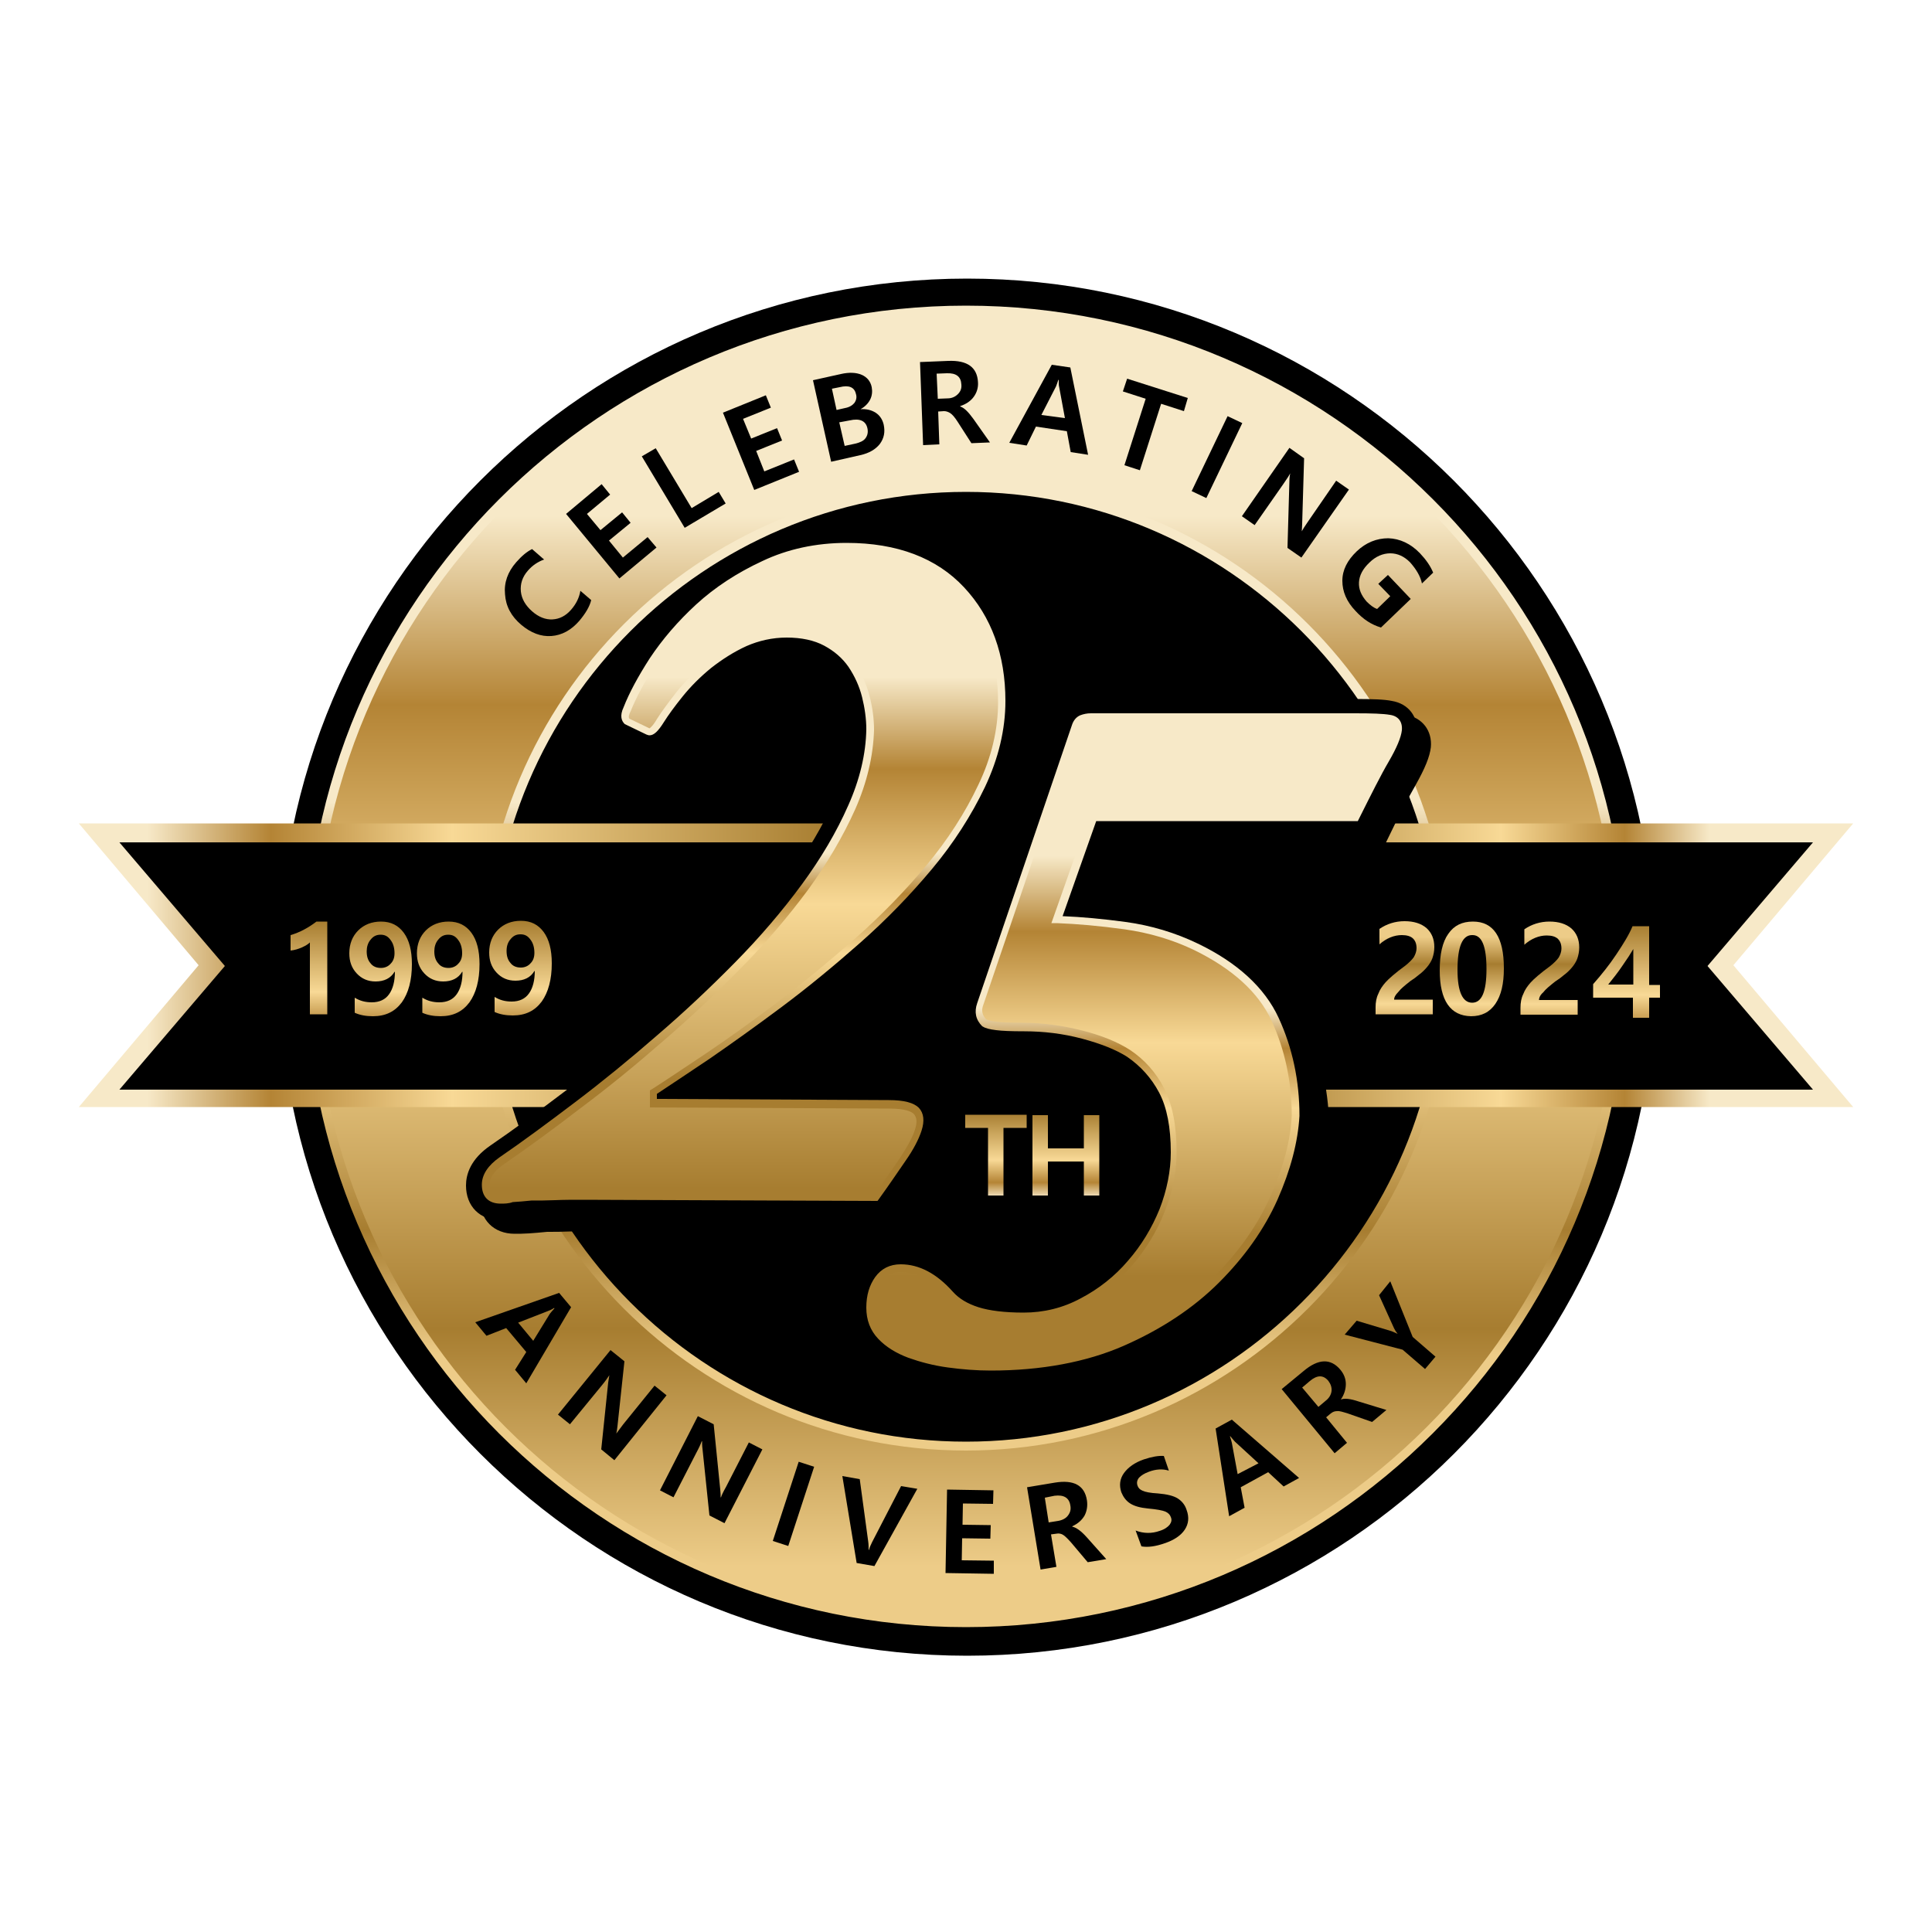 <?xml version="1.0" encoding="UTF-8"?> <svg xmlns="http://www.w3.org/2000/svg" xmlns:xlink="http://www.w3.org/1999/xlink" version="1.1" id="Layer_1" x="0px" y="0px" width="500px" height="500px" viewBox="0 0 500 500" style="enable-background:new 0 0 500 500;" xml:space="preserve"> <style type="text/css"> .st0{display:none;} .st1{fill:url(#SVGID_1_);} .st2{fill:url(#SVGID_00000114060796907907696610000011654320725544009401_);} .st3{fill:url(#SVGID_00000057125447827381982620000001852601458614216887_);} .st4{fill:url(#SVGID_00000071520456699178884130000015301327656792912013_);} .st5{fill:url(#SVGID_00000021811199482581784020000006761466748198825092_);} .st6{fill:url(#SVGID_00000158013908904401649390000012424434910389571235_);} .st7{fill:url(#SVGID_00000071527576336259738200000007490762847352682925_);} .st8{fill:url(#SVGID_00000035530101073945258510000005749024626267787447_);} .st9{fill:url(#SVGID_00000129164785225624471550000017676345614140109244_);} .st10{fill:url(#SVGID_00000130614825249572865950000000847249268450676130_);} .st11{fill:url(#SVGID_00000164509459904830220210000006680509629343111871_);} .st12{fill:url(#SVGID_00000176008139962993350040000014487370814099924117_);} .st13{fill:url(#SVGID_00000153672989644732862590000008786479183366639014_);} .st14{fill:url(#SVGID_00000175282264881923985740000012907357922410805128_);} .st15{fill:url(#SVGID_00000096054378536958501430000015877436824466157722_);} .st16{fill:url(#SVGID_00000173153142354467244330000012614557613903304096_);} .st17{fill:url(#SVGID_00000069392495674512884740000018251464462117466291_);} .st18{fill:url(#SVGID_00000099648083932604387010000015854989540544534206_);} </style> <g> <rect class="st0" width="500" height="500"></rect> <g> <path d="M378.6,250.7c0,71.3-57.8,129.1-129.1,129.1c-71.3,0-129.1-57.8-129.1-129.1c0-71.3,57.8-129.1,129.1-129.1 C320.8,121.6,378.6,179.4,378.6,250.7z"></path> <path d="M250.3,72.1C152,72.1,72.1,152,72.1,250.3c0,98.3,79.9,178.2,178.2,178.2s178.2-79.9,178.2-178.2 C428.4,152,348.5,72.1,250.3,72.1z M250.3,411.6c-89,0-161.4-72.4-161.4-161.4S161.3,88.9,250.3,88.9c89,0,161.4,72.4,161.4,161.4 S339.2,411.6,250.3,411.6z"></path> <linearGradient id="SVGID_1_" gradientUnits="userSpaceOnUse" x1="249.974" y1="405.33" x2="249.974" y2="133.502"> <stop offset="0" style="stop-color:#EDCC88"></stop> <stop offset="0.226" style="stop-color:#A77D30"></stop> <stop offset="0.556" style="stop-color:#F8D996"></stop> <stop offset="0.82" style="stop-color:#B48435"></stop> <stop offset="1" style="stop-color:#F7E9C8"></stop> </linearGradient> <path class="st1" d="M250,419.9c-93.6,0-169.8-76.2-169.8-169.8c0-93.6,76.2-169.8,169.8-169.8c93.6,0,169.8,76.2,169.8,169.8 C419.7,343.8,343.6,419.9,250,419.9z M250,126.1c-68.4,0-124.1,55.7-124.1,124.1c0,68.4,55.7,124.1,124.1,124.1 c68.4,0,124.1-55.7,124.1-124.1C374,181.7,318.4,126.1,250,126.1z"></path> <g> <linearGradient id="SVGID_00000127002549664390868710000017652768796156706966_" gradientUnits="userSpaceOnUse" x1="249.974" y1="350.638" x2="249.974" y2="207.63"> <stop offset="0" style="stop-color:#EDCC88"></stop> <stop offset="0.226" style="stop-color:#A77D30"></stop> <stop offset="0.556" style="stop-color:#F8D996"></stop> <stop offset="0.82" style="stop-color:#B48435"></stop> <stop offset="1" style="stop-color:#F7E9C8"></stop> </linearGradient> <path style="fill:url(#SVGID_00000127002549664390868710000017652768796156706966_);" d="M250,421.1c-94.3,0-171-76.7-171-171 c0-94.3,76.7-171,171-171c94.3,0,171,76.7,171,171C420.9,344.4,344.2,421.1,250,421.1z M250,81.6c-92.9,0-168.6,75.6-168.6,168.6 c0,92.9,75.6,168.6,168.6,168.6s168.6-75.6,168.6-168.6C418.5,157.2,342.9,81.6,250,81.6z M250,375.4 c-69.1,0-125.3-56.2-125.3-125.3c0-69.1,56.2-125.3,125.3-125.3c69.1,0,125.3,56.2,125.3,125.3C375.2,319.2,319,375.4,250,375.4z M250,127.3c-67.7,0-122.9,55.1-122.9,122.9c0,67.7,55.1,122.9,122.9,122.9s122.9-55.1,122.9-122.9 C372.8,182.4,317.7,127.3,250,127.3z"></path> </g> <linearGradient id="SVGID_00000172418755254703432000000005960913549253540766_" gradientUnits="userSpaceOnUse" x1="215.474" y1="249.829" x2="38.16" y2="249.829"> <stop offset="0" style="stop-color:#A77D30"></stop> <stop offset="0.556" style="stop-color:#F8D996"></stop> <stop offset="0.82" style="stop-color:#B48435"></stop> <stop offset="1" style="stop-color:#F7E9C8"></stop> </linearGradient> <path style="fill:url(#SVGID_00000172418755254703432000000005960913549253540766_);" d="M228.8,286.5v-70.3c0-1,0-2.1,0-3.1H20.4 l31,36.7l-31,36.7H228.8z"></path> <linearGradient id="SVGID_00000150792689251284008470000000001579804984615812_" gradientUnits="userSpaceOnUse" x1="320.774" y1="249.829" x2="442.406" y2="249.829"> <stop offset="0" style="stop-color:#A77D30"></stop> <stop offset="0.556" style="stop-color:#F8D996"></stop> <stop offset="0.82" style="stop-color:#B48435"></stop> <stop offset="1" style="stop-color:#F7E9C8"></stop> </linearGradient> <path style="fill:url(#SVGID_00000150792689251284008470000000001579804984615812_);" d="M479.6,213.1H306.4 c0,24.5,0.1,48.9,0.1,73.4h173.1l-31-36.7L479.6,213.1z"></path> <polygon points="469.2,218 409.1,218 262.8,218 258.3,218 91.2,218 30.9,218 58.2,250 30.9,282 91.2,282 258.3,282 262.8,282 409.1,282 469.2,282 441.9,250 "></polygon> <g> <g> <path d="M155.1,313.5c-3,0-5.5,0-7.7,0.1c-2.2,0.1-4.2,0.1-6.1,0.1c-1.9,0.2-3.5,0.3-4.8,0.4c-1.3,0.1-2.4,0.1-3.3,0.1 c-2.6,0-3.9-1.3-3.9-3.9c0-2.3,1.4-4.3,4.2-6.3c6.1-4.2,12.6-8.9,19.7-14.3c7-5.4,14.1-11.1,21.1-17.2c7-6.1,13.8-12.4,20.3-19 c6.5-6.6,12.3-13.3,17.3-20.2c5-6.9,9.1-13.7,12.1-20.6c3-6.9,4.6-13.6,4.8-20.2c0-2.8-0.4-5.6-1.2-8.6c-0.8-3-2-5.6-3.6-8.1 c-1.7-2.4-3.9-4.4-6.6-5.9c-2.8-1.5-6.2-2.2-10.2-2.2c-3.8,0-7.4,0.8-10.8,2.3c-3.4,1.6-6.5,3.5-9.4,5.9 c-2.9,2.3-5.3,4.8-7.4,7.4c-2.1,2.6-3.7,4.9-5,6.8c-1.4,2.3-2.4,3.2-3.1,2.9l-5.5-2.6c-0.7-0.7-0.7-1.7,0-3.1 c1.4-3.6,3.6-7.9,6.8-12.6c3.1-4.8,7.1-9.3,11.9-13.7c4.8-4.3,10.4-8,16.8-11.1c6.4-3,13.5-4.6,21.4-4.6 c12.9,0,22.8,3.7,29.7,11.2c6.9,7.5,10.4,17,10.4,28.7c0,7.3-1.7,14.6-5.2,21.9c-3.5,7.3-8,14.3-13.6,21 c-5.6,6.7-11.7,13-18.5,19c-6.8,6-13.5,11.5-20.2,16.5c-6.7,5-12.9,9.5-18.8,13.4c-5.8,3.9-10.5,7-13.9,9.2v2.9l61,0.3 c3.6,0,6,0.6,7,1.7c1,1.1,1.2,2.8,0.5,4.9c-0.7,2.2-2,4.7-4,7.7c-2,3-4.3,6.3-6.9,9.9L155.1,313.5z"></path> <path d="M133.2,319.3c-5.4,0-9-3.6-9-9c0-2.8,1.1-6.8,6.4-10.4c6-4.1,12.5-8.9,19.5-14.2c6.9-5.3,13.9-11,20.9-17 c6.9-6,13.7-12.3,20-18.7c6.3-6.4,12-13,16.8-19.6c4.8-6.5,8.7-13.1,11.6-19.6c2.7-6.2,4.2-12.3,4.4-18.2c0-2.3-0.3-4.7-1-7.2 c-0.6-2.4-1.6-4.6-2.9-6.5c-1.2-1.7-2.8-3.1-4.8-4.2c-2-1.1-4.6-1.6-7.8-1.6c-3.1,0-5.9,0.6-8.7,1.9c-3,1.4-5.8,3.1-8.3,5.2 c-2.6,2.1-4.8,4.3-6.7,6.7c-2,2.5-3.5,4.6-4.6,6.3c-1,1.7-3.3,5.3-7.1,5.3c-0.9,0-1.7-0.2-2.5-0.6l-6.2-3l-0.6-0.6 c-0.8-0.8-3.4-3.9-1.1-8.8c1.5-4,3.9-8.3,7.2-13.4c3.4-5.1,7.6-10.1,12.7-14.7c5.1-4.7,11.2-8.7,18-11.9c7.1-3.4,15-5,23.5-5 c14.3,0,25.5,4.3,33.4,12.8c7.8,8.4,11.8,19.2,11.8,32.1c0,8-1.9,16.1-5.7,24.1c-3.7,7.7-8.4,15.1-14.2,22 c-5.7,6.9-12.1,13.4-19,19.6c-6.8,6.1-13.7,11.7-20.5,16.8c-6.7,5.1-13.1,9.6-19,13.6c-1.5,1-2.9,2-4.3,2.9l48.5,0.2 c3.3,0,8,0.3,10.8,3.3c1.3,1.4,3.3,4.7,1.6,9.9c-0.9,2.7-2.4,5.6-4.7,9c-2,3-4.3,6.3-7,10l-1.5,2.1l-77.9-0.3 c-3,0-5.4,0-7.5,0.1c-2.2,0.1-4.2,0.1-6.1,0.1c-1.9,0.2-3.4,0.3-4.7,0.4C135.4,319.3,134.2,319.3,133.2,319.3z"></path> <path d="M155.1,313.5c-3,0-5.5,0-7.7,0.1c-2.2,0.1-4.2,0.1-6.1,0.1c-1.9,0.2-3.5,0.3-4.8,0.4c-1.3,0.1-2.4,0.1-3.3,0.1 c-2.6,0-3.9-1.3-3.9-3.9c0-2.3,1.4-4.3,4.2-6.3c6.1-4.2,12.6-8.9,19.7-14.3c7-5.4,14.1-11.1,21.1-17.2c7-6.1,13.8-12.4,20.3-19 c6.5-6.6,12.3-13.3,17.3-20.2c5-6.9,9.1-13.7,12.1-20.6c3-6.9,4.6-13.6,4.8-20.2c0-2.8-0.4-5.6-1.2-8.6c-0.8-3-2-5.6-3.6-8.1 c-1.7-2.4-3.9-4.4-6.6-5.9c-2.8-1.5-6.2-2.2-10.2-2.2c-3.8,0-7.4,0.8-10.8,2.3c-3.4,1.6-6.5,3.5-9.4,5.9 c-2.9,2.3-5.3,4.8-7.4,7.4c-2.1,2.6-3.7,4.9-5,6.8c-1.4,2.3-2.4,3.2-3.1,2.9l-5.5-2.6c-0.7-0.7-0.7-1.7,0-3.1 c1.4-3.6,3.6-7.9,6.8-12.6c3.1-4.8,7.1-9.3,11.9-13.7c4.8-4.3,10.4-8,16.8-11.1c6.4-3,13.5-4.6,21.4-4.6 c12.9,0,22.8,3.7,29.7,11.2c6.9,7.5,10.4,17,10.4,28.7c0,7.3-1.7,14.6-5.2,21.9c-3.5,7.3-8,14.3-13.6,21 c-5.6,6.7-11.7,13-18.5,19c-6.8,6-13.5,11.5-20.2,16.5c-6.7,5-12.9,9.5-18.8,13.4c-5.8,3.9-10.5,7-13.9,9.2v2.9l61,0.3 c3.6,0,6,0.6,7,1.7c1,1.1,1.2,2.8,0.5,4.9c-0.7,2.2-2,4.7-4,7.7c-2,3-4.3,6.3-6.9,9.9L155.1,313.5z"></path> <path d="M129.6,315.8c-5.4,0-9-3.6-9-9c0-2.8,1.1-6.8,6.4-10.4c6-4.1,12.5-8.9,19.5-14.2c6.9-5.3,13.9-11,20.9-17 c6.9-6,13.7-12.3,20-18.7c6.3-6.4,12-13,16.8-19.6c4.8-6.5,8.7-13.1,11.6-19.6c2.7-6.2,4.2-12.3,4.4-18.2c0-2.3-0.3-4.7-1-7.2 c-0.6-2.4-1.6-4.6-2.9-6.5c-1.2-1.7-2.8-3.1-4.8-4.2c-2-1.1-4.6-1.6-7.8-1.6c-3.1,0-5.9,0.6-8.7,1.9c-3,1.4-5.8,3.1-8.3,5.2 c-2.6,2.1-4.8,4.3-6.7,6.7c-2,2.5-3.5,4.6-4.6,6.3c-1,1.7-3.3,5.3-7.1,5.3c-0.9,0-1.7-0.2-2.5-0.6l-6.2-3l-0.6-0.6 c-0.8-0.8-3.4-3.9-1.1-8.8c1.5-4,3.9-8.3,7.2-13.4c3.4-5.1,7.6-10,12.7-14.7c5.1-4.7,11.2-8.7,18-11.9c7.1-3.3,15-5,23.5-5 c14.3,0,25.5,4.3,33.4,12.8c7.8,8.4,11.8,19.2,11.8,32.1c0,8-1.9,16.1-5.7,24.1c-3.7,7.7-8.4,15.1-14.2,22 c-5.7,6.9-12.1,13.4-19,19.6c-6.8,6.1-13.7,11.7-20.5,16.8c-6.7,5.1-13.1,9.6-19,13.6c-1.5,1-2.9,2-4.3,2.9l48.5,0.2 c3.3,0,8,0.3,10.8,3.3c1.3,1.4,3.3,4.7,1.6,9.9c-0.9,2.7-2.4,5.6-4.7,9c-2,3-4.3,6.3-7,10l-1.5,2.1l-77.9-0.3 c-3,0-5.4,0-7.5,0.1c-2.2,0.1-4.2,0.1-6.1,0.1c-1.9,0.2-3.4,0.3-4.7,0.4C131.8,315.7,130.6,315.8,129.6,315.8z"></path> <linearGradient id="SVGID_00000051380265857590577550000014239259448752009882_" gradientUnits="userSpaceOnUse" x1="192.564" y1="307.514" x2="192.564" y2="175.227"> <stop offset="0" style="stop-color:#A77D30"></stop> <stop offset="0.556" style="stop-color:#F8D996"></stop> <stop offset="0.82" style="stop-color:#B48435"></stop> <stop offset="1" style="stop-color:#F7E9C8"></stop> </linearGradient> <path style="fill:url(#SVGID_00000051380265857590577550000014239259448752009882_);" d="M151.5,309.9c-3,0-5.5,0-7.7,0.1 c-2.2,0.1-4.2,0.1-6.1,0.1c-1.9,0.2-3.5,0.3-4.8,0.4c-1.3,0.1-2.4,0.1-3.3,0.1c-2.6,0-3.9-1.3-3.9-3.9c0-2.3,1.4-4.3,4.2-6.3 c6.1-4.2,12.6-8.9,19.7-14.3c7-5.4,14.1-11.1,21.1-17.2c7-6.1,13.8-12.4,20.3-19c6.5-6.6,12.3-13.3,17.3-20.2 c5-6.9,9.1-13.7,12.1-20.6c3-6.9,4.6-13.6,4.8-20.2c0-2.8-0.4-5.6-1.2-8.6c-0.8-3-2-5.6-3.6-8.1c-1.7-2.4-3.9-4.4-6.6-5.9 c-2.8-1.5-6.2-2.2-10.2-2.2c-3.8,0-7.4,0.8-10.8,2.3c-3.4,1.6-6.5,3.5-9.4,5.9c-2.9,2.3-5.3,4.8-7.4,7.4c-2.1,2.6-3.7,4.9-5,6.8 c-1.4,2.3-2.4,3.2-3.1,2.9l-5.5-2.6c-0.7-0.7-0.7-1.7,0-3.1c1.4-3.6,3.6-7.9,6.8-12.6c3.1-4.8,7.1-9.3,11.9-13.7 c4.8-4.3,10.4-8,16.8-11.1c6.4-3,13.5-4.6,21.4-4.6c12.9,0,22.8,3.7,29.7,11.2c6.9,7.5,10.4,17,10.4,28.7 c0,7.3-1.7,14.6-5.2,21.9c-3.5,7.3-8,14.3-13.6,21c-5.6,6.7-11.7,13-18.5,19c-6.8,6-13.5,11.5-20.2,16.5 c-6.7,5-12.9,9.5-18.8,13.4c-5.8,3.9-10.5,7-13.9,9.2v2.9l61,0.3c3.6,0,6,0.6,7,1.7c1,1.1,1.2,2.8,0.5,4.9c-0.7,2.2-2,4.7-4,7.7 c-2,3-4.3,6.3-6.9,9.9L151.5,309.9z"></path> <g> <linearGradient id="SVGID_00000142874375592926455590000016222231167562890902_" gradientUnits="userSpaceOnUse" x1="192.564" y1="279.117" x2="192.564" y2="220.783"> <stop offset="0" style="stop-color:#A77D30"></stop> <stop offset="0.556" style="stop-color:#F8D996"></stop> <stop offset="0.82" style="stop-color:#B48435"></stop> <stop offset="1" style="stop-color:#F7E9C8"></stop> </linearGradient> <path style="fill:url(#SVGID_00000142874375592926455590000016222231167562890902_);" d="M129.6,311.5c-3.2,0-4.9-1.8-4.9-4.9 c0-2.6,1.6-5,4.6-7.1c6-4.1,12.6-9,19.6-14.3c7-5.3,14.1-11.1,21.1-17.2c7-6,13.8-12.4,20.3-19c6.4-6.5,12.2-13.3,17.2-20.1 c5-6.8,9-13.6,12-20.4c3-6.7,4.6-13.4,4.7-19.8c0-2.6-0.4-5.5-1.1-8.3c-0.7-2.8-1.9-5.4-3.5-7.8c-1.6-2.3-3.7-4.1-6.3-5.5 c-2.6-1.4-5.9-2.1-9.7-2.1c-3.7,0-7.2,0.8-10.4,2.2c-3.3,1.5-6.4,3.5-9.2,5.7c-2.8,2.3-5.2,4.7-7.3,7.3 c-2.1,2.6-3.7,4.8-4.9,6.7c-1.5,2.4-2.6,3.4-3.7,3.4c-0.3,0-0.5-0.1-0.8-0.2l-5.6-2.7l-0.1-0.1c-0.7-0.7-1.3-2-0.2-4.3 c1.4-3.6,3.7-7.9,6.8-12.7c3.2-4.8,7.2-9.5,12-13.9c4.8-4.4,10.6-8.2,17.1-11.2c6.5-3.1,13.9-4.7,21.8-4.7 c13.1,0,23.3,3.9,30.4,11.5c7.1,7.6,10.7,17.5,10.7,29.4c0,7.4-1.8,14.9-5.3,22.3c-3.5,7.3-8.1,14.5-13.7,21.2 c-5.6,6.7-11.8,13.1-18.6,19.1c-6.8,6-13.6,11.6-20.3,16.6c-6.7,5-13,9.5-18.8,13.5c-5.8,3.9-10.2,6.8-13.5,9v1.3l60,0.3 c4,0,6.5,0.7,7.8,2c1.3,1.4,1.5,3.4,0.7,5.9c-0.7,2.2-2.1,4.9-4.2,7.9c-2,2.9-4.3,6.3-6.9,9.9l-0.3,0.4l-75.8-0.3 c-3,0-5.5,0-7.6,0.1c-2.3,0.1-4.3,0.1-6.2,0.1c-1.8,0.2-3.4,0.3-4.8,0.4C131.6,311.5,130.5,311.5,129.6,311.5z M203.6,163.1 c4.1,0,7.7,0.8,10.6,2.3c2.9,1.5,5.3,3.6,7,6.2c1.7,2.5,3,5.3,3.8,8.4c0.8,3,1.2,6,1.2,8.9c-0.2,6.7-1.8,13.6-4.9,20.6 c-3.1,6.9-7.2,13.9-12.2,20.8c-5.1,6.9-10.9,13.7-17.4,20.3c-6.5,6.6-13.3,13-20.4,19.1c-7,6.1-14.1,11.9-21.2,17.2 c-7,5.4-13.6,10.2-19.7,14.4c-2.5,1.7-3.7,3.5-3.7,5.4c0,2.1,0.8,2.9,2.9,2.9c0.8,0,1.9,0,3.2-0.1c1.3-0.1,2.9-0.2,4.8-0.4 c1.9,0,3.9,0,6.2-0.1c2.1-0.1,4.7-0.1,7.7-0.1l74.8,0.3c2.5-3.5,4.7-6.7,6.6-9.5c1.9-2.9,3.3-5.4,3.9-7.4 c0.6-1.8,0.5-3.1-0.3-4c-0.6-0.6-2.1-1.4-6.3-1.4l-62-0.3v-4.4l0.5-0.3c3.3-2.1,7.9-5.2,13.9-9.2c5.8-3.9,12.1-8.4,18.7-13.4 c6.6-5,13.4-10.6,20.1-16.5c6.7-5.9,12.9-12.3,18.4-18.9c5.5-6.6,10-13.6,13.4-20.8c3.4-7.1,5.1-14.3,5.1-21.4 c0-11.3-3.4-20.7-10.2-28c-6.7-7.2-16.5-10.9-29-10.9c-7.6,0-14.7,1.5-20.9,4.5c-6.3,3-11.9,6.7-16.6,10.9 c-4.7,4.3-8.6,8.8-11.7,13.5c-3.1,4.7-5.3,8.9-6.7,12.4c-0.5,0.9-0.6,1.6-0.3,1.9l5.2,2.5c0.1-0.1,0.8-0.5,1.9-2.4 c1.2-1.9,2.9-4.2,5-6.9c2.1-2.7,4.7-5.2,7.6-7.6c2.9-2.4,6.1-4.4,9.6-6C195.9,163.9,199.7,163.1,203.6,163.1z"></path> </g> </g> <g> <path d="M286.6,215.2l-9.4,26.6c5.2,0.2,11.1,0.7,17.6,1.6c6.5,0.9,12.6,2.7,18.4,5.5c10.1,4.9,16.9,11.1,20.5,18.8 c3.6,7.6,5.3,16,5.3,25c-0.3,6.6-2.2,13.7-5.6,21.2c-3.4,7.6-8.3,14.6-14.9,21.1c-6.5,6.5-14.6,11.9-24.4,16.2 c-9.7,4.3-21.1,6.4-34.1,6.4c-3.6,0-7.3-0.3-10.9-0.8c-3.6-0.5-7-1.3-10-2.5c-3-1.1-5.5-2.7-7.4-4.7c-1.9-2-2.9-4.5-2.9-7.4 c0-3,0.7-5.4,2.1-7.3c1.4-1.9,3.3-2.9,5.7-2.9c4.5,0,8.8,2.3,12.8,6.8c1.7,1.9,4.1,3.3,7,4.3c3,1,6.9,1.4,12,1.4 c5.4,0,10.5-1.3,15.2-3.8c4.8-2.5,8.9-5.8,12.5-9.9c3.6-4.1,6.3-8.6,8.3-13.7c2-5,3-10.1,3-15.1c0-6.6-1-11.9-3.1-15.9 c-2.1-4-5-7.2-8.6-9.6c-3-1.9-7-3.5-12-4.8c-5-1.3-10.1-2-15.1-2c-3.3,0-5.7-0.1-7.2-0.3c-1.5-0.2-2.5-0.4-3-0.8 c-1.4-1.4-1.7-3-1-5l24.5-71.9c0.3-1,0.9-1.7,1.6-2c0.7-0.3,1.5-0.4,2.3-0.4h68.5c4.2,0,7.1,0.1,8.7,0.4 c1.7,0.3,2.4,1.2,2.2,2.9c-0.2,1.7-1.3,4.2-3.3,7.7c-2,3.5-4.6,8.4-7.7,14.9H286.6z"></path> <path d="M260,362.5c-3.9,0-7.8-0.3-11.7-0.8c-4-0.6-7.7-1.5-11.1-2.7c-3.8-1.4-6.9-3.4-9.3-5.9c-2.8-2.9-4.3-6.7-4.3-10.9 c0-4,1-7.5,3.1-10.3c2.4-3.2,5.8-5,9.8-5c6,0,11.6,2.9,16.6,8.5c1.1,1.2,2.7,2.2,4.8,2.8c2.4,0.8,5.9,1.2,10.4,1.2 c4.6,0,8.8-1,12.9-3.2c4.2-2.2,7.9-5.2,11-8.7c3.2-3.6,5.7-7.7,7.4-12.2c1.8-4.4,2.6-8.9,2.6-13.2c0-5.7-0.9-10.3-2.5-13.5 c-1.7-3.3-4-5.8-6.9-7.8c-2.4-1.6-6-3-10.4-4.1c-4.6-1.2-9.3-1.8-13.8-1.8c-3.5,0-6.1-0.1-7.8-0.3c-2.4-0.3-4-0.8-5.2-1.6 l-0.4-0.3l-0.3-0.3c-2.8-2.8-3.6-6.5-2.3-10.2l24.5-71.9c1.1-3.2,3.1-4.5,4.6-5.1c1.2-0.5,2.6-0.7,4.1-0.7h68.5 c4.5,0,7.6,0.1,9.5,0.5c4.3,0.7,6.9,4.1,6.5,8.4c-0.3,2.5-1.5,5.4-3.9,9.7c-1.9,3.3-4.5,8.2-7.5,14.5l-1.4,2.9h-67.3l-5.9,16.8 c3.5,0.3,7.3,0.7,11.2,1.2c7,0.9,13.7,2.9,19.9,5.9c11.1,5.4,18.8,12.5,22.8,21.2c3.9,8.3,5.8,17.4,5.8,27.2v0.1l0,0.1 c-0.4,7.2-2.4,15-6,23c-3.6,8.1-9,15.7-15.9,22.6c-6.9,6.9-15.7,12.7-25.9,17.2C285.8,360.2,273.7,362.5,260,362.5z"></path> <path d="M286.6,215.2l-9.4,26.6c5.2,0.2,11.1,0.7,17.6,1.6c6.5,0.9,12.6,2.7,18.4,5.5c10.1,4.9,16.9,11.1,20.5,18.8 c3.6,7.6,5.3,16,5.3,25c-0.3,6.6-2.2,13.7-5.6,21.2c-3.4,7.6-8.3,14.6-14.9,21.1c-6.5,6.5-14.6,11.9-24.4,16.2 c-9.7,4.3-21.1,6.4-34.1,6.4c-3.6,0-7.3-0.3-10.9-0.8c-3.6-0.5-7-1.3-10-2.5c-3-1.1-5.5-2.7-7.4-4.7c-1.9-2-2.9-4.5-2.9-7.4 c0-3,0.7-5.4,2.1-7.3c1.4-1.9,3.3-2.9,5.7-2.9c4.5,0,8.8,2.3,12.8,6.8c1.7,1.9,4.1,3.3,7,4.3c3,1,6.9,1.4,12,1.4 c5.4,0,10.5-1.3,15.2-3.8c4.8-2.5,8.9-5.8,12.5-9.9c3.6-4.1,6.3-8.6,8.3-13.7c2-5,3-10.1,3-15.1c0-6.6-1-11.9-3.1-15.9 c-2.1-4-5-7.2-8.6-9.6c-3-1.9-7-3.5-12-4.8c-5-1.3-10.1-2-15.1-2c-3.3,0-5.7-0.1-7.2-0.3c-1.5-0.2-2.5-0.4-3-0.8 c-1.4-1.4-1.7-3-1-5l24.5-71.9c0.3-1,0.9-1.7,1.6-2c0.7-0.3,1.5-0.4,2.3-0.4h68.5c4.2,0,7.1,0.1,8.7,0.4 c1.7,0.3,2.4,1.2,2.2,2.9c-0.2,1.7-1.3,4.2-3.3,7.7c-2,3.5-4.6,8.4-7.7,14.9H286.6z"></path> <path d="M256.4,358.9c-3.9,0-7.8-0.3-11.7-0.8c-4-0.6-7.7-1.5-11.1-2.7c-3.8-1.4-6.9-3.4-9.3-5.9c-2.8-2.9-4.3-6.7-4.3-10.9 c0-4,1-7.5,3.1-10.3c2.4-3.2,5.8-5,9.8-5c6,0,11.6,2.9,16.6,8.5c1.1,1.2,2.7,2.2,4.8,2.8c2.4,0.8,5.9,1.2,10.4,1.2 c4.6,0,8.8-1,12.9-3.2c4.2-2.2,7.9-5.2,11-8.7c3.2-3.6,5.7-7.7,7.4-12.2c1.8-4.4,2.6-8.9,2.6-13.2c0-5.7-0.9-10.3-2.5-13.5 c-1.7-3.3-4-5.8-6.9-7.8c-2.4-1.6-6-3-10.4-4.1c-4.6-1.2-9.3-1.8-13.8-1.8c-3.6,0-6.1-0.1-7.8-0.3c-2.4-0.3-4-0.8-5.2-1.6 l-0.4-0.3l-0.3-0.3c-2.8-2.8-3.6-6.5-2.3-10.2l24.5-71.9c1.1-3.2,3.1-4.5,4.6-5.1c1.2-0.5,2.6-0.7,4.1-0.7h68.5 c4.5,0,7.6,0.1,9.5,0.5c4.3,0.7,6.9,4.1,6.5,8.4c-0.3,2.5-1.5,5.4-3.9,9.7c-1.9,3.3-4.5,8.2-7.5,14.5l-1.4,2.9h-67.3l-5.9,16.8 c3.5,0.3,7.3,0.7,11.2,1.2c7,0.9,13.7,2.9,19.9,5.9c11.1,5.4,18.8,12.5,22.8,21.2c3.9,8.3,5.8,17.4,5.8,27.2v0.1l0,0.1 c-0.4,7.2-2.4,15-6,23c-3.6,8.1-9,15.7-15.9,22.6c-6.9,6.9-15.7,12.7-25.9,17.2C282.3,356.7,270.1,358.9,256.4,358.9z"></path> <linearGradient id="SVGID_00000134221588720993730580000012154756042513454484_" gradientUnits="userSpaceOnUse" x1="293.452" y1="330.365" x2="293.452" y2="221.499"> <stop offset="0" style="stop-color:#A77D30"></stop> <stop offset="0.556" style="stop-color:#F8D996"></stop> <stop offset="0.82" style="stop-color:#B48435"></stop> <stop offset="1" style="stop-color:#F7E9C8"></stop> </linearGradient> <path style="fill:url(#SVGID_00000134221588720993730580000012154756042513454484_);" d="M283,211.6l-9.4,26.6 c5.2,0.2,11.1,0.7,17.6,1.6c6.5,0.9,12.6,2.7,18.4,5.5c10.1,4.9,16.9,11.1,20.5,18.8c3.6,7.6,5.3,16,5.3,25 c-0.4,6.6-2.2,13.7-5.6,21.2c-3.4,7.6-8.3,14.6-14.9,21.1c-6.5,6.5-14.6,11.9-24.4,16.2c-9.7,4.3-21.1,6.4-34.1,6.4 c-3.6,0-7.3-0.3-10.9-0.8c-3.6-0.5-7-1.3-10-2.5c-3-1.1-5.5-2.7-7.4-4.7c-1.9-2-2.9-4.5-2.9-7.4c0-3,0.7-5.4,2.1-7.3 c1.4-1.9,3.3-2.9,5.7-2.9c4.5,0,8.8,2.3,12.8,6.8c1.7,1.9,4.1,3.3,7,4.3c3,1,6.9,1.4,12,1.4c5.4,0,10.5-1.3,15.2-3.8 c4.8-2.5,8.9-5.8,12.5-9.9c3.6-4.1,6.3-8.6,8.3-13.7c2-5,3-10.1,3-15.1c0-6.6-1-11.9-3.1-15.9c-2.1-4-5-7.2-8.6-9.6 c-3-1.9-6.9-3.5-12-4.8c-5-1.3-10.1-2-15.1-2c-3.3,0-5.7-0.1-7.2-0.3c-1.5-0.2-2.5-0.4-3-0.8c-1.4-1.4-1.7-3-1-5l24.5-71.9 c0.3-1,0.9-1.7,1.6-2c0.7-0.3,1.5-0.4,2.3-0.4h68.5c4.2,0,7.1,0.1,8.7,0.4c1.7,0.3,2.4,1.2,2.2,2.9c-0.2,1.7-1.3,4.2-3.3,7.7 c-2,3.5-4.6,8.4-7.7,14.9H283z"></path> <g> <linearGradient id="SVGID_00000054252220382103341250000015307241069066823590_" gradientUnits="userSpaceOnUse" x1="293.452" y1="319.177" x2="293.452" y2="260.843"> <stop offset="0" style="stop-color:#A77D30"></stop> <stop offset="0.556" style="stop-color:#F8D996"></stop> <stop offset="0.82" style="stop-color:#B48435"></stop> <stop offset="1" style="stop-color:#F7E9C8"></stop> </linearGradient> <path style="fill:url(#SVGID_00000054252220382103341250000015307241069066823590_);" d="M256.4,354.7c-3.7,0-7.4-0.3-11.1-0.8 c-3.7-0.5-7.1-1.4-10.2-2.5c-3.2-1.2-5.8-2.8-7.8-4.9c-2.1-2.2-3.1-4.9-3.1-8.1c0-3.2,0.8-5.8,2.3-7.9c1.6-2.2,3.8-3.3,6.6-3.3 c4.8,0,9.3,2.4,13.5,7.1c1.6,1.8,3.8,3.1,6.6,4c2.8,0.9,6.8,1.4,11.7,1.4c5.2,0,10.2-1.2,14.8-3.7c4.6-2.4,8.8-5.7,12.2-9.7 c3.5-4,6.2-8.5,8.2-13.4c1.9-4.9,2.9-9.9,2.9-14.7c0-6.4-1-11.6-3-15.4c-2-3.8-4.8-6.9-8.3-9.3c-2.8-1.8-6.8-3.4-11.7-4.7 c-4.9-1.3-9.9-1.9-14.9-1.9c-3.4,0-5.8-0.1-7.3-0.3c-1.7-0.2-2.8-0.5-3.4-0.9l-0.2-0.1c-1.7-1.7-2.1-3.7-1.3-6l24.5-71.9 c0.4-1.3,1.2-2.2,2.2-2.6c0.8-0.3,1.7-0.5,2.7-0.5h68.5c4.3,0,7.2,0.1,8.9,0.4c2.2,0.3,3.3,1.8,3.1,4c-0.2,1.8-1.3,4.5-3.4,8.1 c-2,3.4-4.5,8.4-7.7,14.8l-0.3,0.6h-67.7l-8.7,24.6c4.9,0.2,10.4,0.7,16.3,1.5c6.6,0.9,12.9,2.8,18.7,5.6 c10.2,4.9,17.3,11.4,20.9,19.2c3.6,7.8,5.4,16.3,5.4,25.4c-0.4,6.8-2.3,14-5.7,21.7c-3.4,7.6-8.5,14.8-15.1,21.4 c-6.6,6.6-14.9,12.1-24.7,16.4C281.2,352.5,269.5,354.7,256.4,354.7z M233,329.2c-2.1,0-3.7,0.8-4.9,2.4 c-1.3,1.7-1.9,4-1.9,6.7c0,2.7,0.8,4.9,2.6,6.7c1.8,1.9,4.2,3.4,7,4.4c3,1.1,6.3,1.9,9.8,2.4c3.6,0.5,7.2,0.8,10.8,0.8 c12.8,0,24.2-2.1,33.7-6.3c9.6-4.2,17.7-9.5,24.1-15.9c6.4-6.4,11.3-13.4,14.6-20.8c3.3-7.4,5.2-14.4,5.5-20.9 c0-8.8-1.8-17.1-5.2-24.5c-3.4-7.4-10.2-13.5-20-18.3c-5.6-2.7-11.7-4.5-18.1-5.4c-6.5-0.9-12.3-1.4-17.5-1.6l-1.4,0l10.1-28.6 h67.8c3-6.2,5.5-11,7.4-14.3c1.9-3.3,3-5.8,3.1-7.3c0.1-1.1-0.3-1.6-1.4-1.8c-1.6-0.3-4.5-0.4-8.6-0.4h-68.5 c-0.7,0-1.4,0.1-2,0.3c-0.4,0.1-0.7,0.6-1,1.3l-24.5,71.9c-0.6,1.5-0.3,2.7,0.7,3.8c0.2,0.1,0.9,0.4,2.5,0.6 c1.4,0.2,3.8,0.3,7,0.3c5.1,0,10.3,0.7,15.4,2c5.1,1.3,9.2,3,12.3,5c3.8,2.5,6.8,5.9,8.9,10c2.1,4.1,3.2,9.6,3.2,16.4 c0,5.1-1,10.3-3.1,15.5c-2,5.1-4.9,9.8-8.5,14c-3.6,4.2-7.9,7.6-12.8,10.1c-4.9,2.6-10.2,3.9-15.7,3.9c-5.1,0-9.3-0.5-12.3-1.5 c-3.1-1-5.6-2.5-7.5-4.6C241.2,331.3,237.2,329.2,233,329.2z"></path> </g> </g> </g> <linearGradient id="SVGID_00000064316392286943188270000011603543733674119351_" gradientUnits="userSpaceOnUse" x1="79.976" y1="238.5" x2="79.976" y2="271.245"> <stop offset="0" style="stop-color:#A77D30"></stop> <stop offset="0.556" style="stop-color:#F8D996"></stop> <stop offset="0.82" style="stop-color:#B48435"></stop> <stop offset="1" style="stop-color:#F7E9C8"></stop> </linearGradient> <path style="fill:url(#SVGID_00000064316392286943188270000011603543733674119351_);" d="M84.7,238.4v24.1h-4.5v-18.6 c-0.5,0.5-1.2,0.9-2.1,1.3c-0.9,0.4-1.9,0.7-2.9,0.8v-4c2.4-0.7,4.6-1.9,6.7-3.5H84.7z"></path> <linearGradient id="SVGID_00000058584067289732368210000013814910121722226589_" gradientUnits="userSpaceOnUse" x1="98.598" y1="238.5" x2="98.598" y2="271.245"> <stop offset="0" style="stop-color:#A77D30"></stop> <stop offset="0.556" style="stop-color:#F8D996"></stop> <stop offset="0.82" style="stop-color:#B48435"></stop> <stop offset="1" style="stop-color:#F7E9C8"></stop> </linearGradient> <path style="fill:url(#SVGID_00000058584067289732368210000013814910121722226589_);" d="M91.8,258.2c1.3,0.8,2.7,1.2,4.4,1.2 c2,0,3.5-0.7,4.5-2.1c1-1.4,1.5-3.4,1.5-5.8l-0.1,0c-1,1.7-2.7,2.5-4.9,2.5c-2,0-3.6-0.7-4.9-2.1c-1.3-1.4-1.9-3.1-1.9-5.2 c0-2.4,0.8-4.4,2.3-5.9c1.5-1.5,3.5-2.3,5.9-2.3c2.6,0,4.5,1,5.9,2.9c1.4,1.9,2.1,4.6,2.1,8.1c0,4.2-0.9,7.5-2.6,9.9 c-1.8,2.4-4.2,3.6-7.5,3.6c-1.8,0-3.4-0.3-4.7-0.9V258.2z M94.9,246.2c0,1.3,0.3,2.3,1,3.1c0.6,0.8,1.5,1.2,2.7,1.2 c1,0,1.9-0.4,2.5-1.1c0.7-0.7,1-1.6,1-2.7c0-1.3-0.3-2.5-1-3.4c-0.7-1-1.5-1.4-2.6-1.4c-1.1,0-1.9,0.4-2.6,1.3 C95.2,244,94.9,245.1,94.9,246.2z"></path> <linearGradient id="SVGID_00000076599370234609497220000011560984520972752543_" gradientUnits="userSpaceOnUse" x1="116.052" y1="238.5" x2="116.052" y2="271.245"> <stop offset="0" style="stop-color:#A77D30"></stop> <stop offset="0.556" style="stop-color:#F8D996"></stop> <stop offset="0.82" style="stop-color:#B48435"></stop> <stop offset="1" style="stop-color:#F7E9C8"></stop> </linearGradient> <path style="fill:url(#SVGID_00000076599370234609497220000011560984520972752543_);" d="M109.3,258.2c1.3,0.8,2.7,1.2,4.4,1.2 c2,0,3.5-0.7,4.5-2.1c1-1.4,1.5-3.4,1.5-5.8l-0.1,0c-1,1.7-2.7,2.5-4.9,2.5c-2,0-3.6-0.7-4.9-2.1c-1.3-1.4-1.9-3.1-1.9-5.2 c0-2.4,0.8-4.4,2.3-5.9c1.5-1.5,3.5-2.3,5.9-2.3c2.6,0,4.5,1,5.9,2.9c1.4,1.9,2.1,4.6,2.1,8.1c0,4.2-0.9,7.5-2.6,9.9 c-1.8,2.4-4.2,3.6-7.5,3.6c-1.8,0-3.4-0.3-4.7-0.9V258.2z M112.4,246.2c0,1.3,0.3,2.3,1,3.1c0.6,0.8,1.5,1.2,2.7,1.2 c1,0,1.9-0.4,2.5-1.1c0.7-0.7,1-1.6,1-2.7c0-1.3-0.3-2.5-1-3.4c-0.7-1-1.5-1.4-2.6-1.4c-1.1,0-1.9,0.4-2.6,1.3 C112.7,244,112.4,245.1,112.4,246.2z"></path> <g> <linearGradient id="SVGID_00000044871941249609124650000015013174809313164175_" gradientUnits="userSpaceOnUse" x1="257.681" y1="287.971" x2="257.681" y2="309.983"> <stop offset="0" style="stop-color:#A77D30"></stop> <stop offset="0.556" style="stop-color:#F8D996"></stop> <stop offset="0.82" style="stop-color:#B48435"></stop> <stop offset="1" style="stop-color:#F7E9C8"></stop> </linearGradient> <path style="fill:url(#SVGID_00000044871941249609124650000015013174809313164175_);" d="M265.7,291.9h-6v17.5h-4v-17.5h-5.9 v-3.4h15.9V291.9z"></path> <linearGradient id="SVGID_00000071517425052759110640000016054941047032283297_" gradientUnits="userSpaceOnUse" x1="275.793" y1="287.971" x2="275.793" y2="309.983"> <stop offset="0" style="stop-color:#A77D30"></stop> <stop offset="0.556" style="stop-color:#F8D996"></stop> <stop offset="0.82" style="stop-color:#B48435"></stop> <stop offset="1" style="stop-color:#F7E9C8"></stop> </linearGradient> <path style="fill:url(#SVGID_00000071517425052759110640000016054941047032283297_);" d="M284.5,309.4h-4v-8.8h-9.3v8.8h-4v-20.8 h4v8.6h9.3v-8.6h4V309.4z"></path> </g> <linearGradient id="SVGID_00000060013657152038983110000000662593735271767181_" gradientUnits="userSpaceOnUse" x1="363.495" y1="242.5" x2="363.495" y2="273.564"> <stop offset="0" style="stop-color:#EDCC88"></stop> <stop offset="0.226" style="stop-color:#A77D30"></stop> <stop offset="0.556" style="stop-color:#F8D996"></stop> <stop offset="0.82" style="stop-color:#B48435"></stop> <stop offset="1" style="stop-color:#F7E9C8"></stop> </linearGradient> <path style="fill:url(#SVGID_00000060013657152038983110000000662593735271767181_);" d="M360.8,258.7h10v3.8H356v-1.8 c0-1.3,0.2-2.5,0.7-3.5c0.4-1.1,1.1-2.1,1.9-3c0.8-0.9,2.5-2.4,5.1-4.3c1-0.8,1.7-1.5,2.2-2.2c0.4-0.7,0.7-1.5,0.7-2.3 c0-1.1-0.3-1.9-0.9-2.5c-0.6-0.6-1.6-0.9-2.9-0.9c-2,0-4,0.8-5.8,2.4v-4c1.9-1.3,4.1-2,6.5-2c2.4,0,4.3,0.6,5.7,1.8 c1.3,1.2,2,2.8,2,4.9c0,1.1-0.2,2-0.5,2.9c-0.3,0.8-0.8,1.6-1.4,2.3c-0.6,0.7-1.2,1.3-2,1.9c-0.7,0.6-1.5,1.2-2.3,1.7 c-1.4,1.1-2.5,2-3.1,2.8C361.1,257.5,360.8,258.1,360.8,258.7z"></path> <linearGradient id="SVGID_00000044155086269908562880000012492666461356768173_" gradientUnits="userSpaceOnUse" x1="380.966" y1="242.5" x2="380.966" y2="273.564"> <stop offset="0" style="stop-color:#EDCC88"></stop> <stop offset="0.226" style="stop-color:#A77D30"></stop> <stop offset="0.556" style="stop-color:#F8D996"></stop> <stop offset="0.82" style="stop-color:#B48435"></stop> <stop offset="1" style="stop-color:#F7E9C8"></stop> </linearGradient> <path style="fill:url(#SVGID_00000044155086269908562880000012492666461356768173_);" d="M372.6,251.1c0-4.1,0.7-7.3,2.2-9.4 c1.5-2.2,3.6-3.2,6.4-3.2c5.3,0,8,4,8,12.1c0,4-0.7,7-2.2,9.2c-1.5,2.2-3.6,3.2-6.3,3.2C375.4,262.9,372.6,259,372.6,251.1z M377.2,251c0,5.6,1.3,8.5,3.8,8.5c2.5,0,3.7-2.9,3.7-8.7c0-5.9-1.2-8.8-3.6-8.8C378.5,241.9,377.2,244.9,377.2,251z"></path> <g> <path d="M136.2,358l-2.9-3.5l2.9-4.6l-5.2-6.2l-5.1,2l-2.9-3.5l21.7-7.6l3.1,3.7L136.2,358z M138,347l4.3-7 c0.2-0.3,0.6-0.7,1.2-1.4l-0.1-0.1c-0.6,0.4-1.1,0.6-1.6,0.8l-7.7,3L138,347z"></path> <path d="M159,377.9l-3.4-2.8l1.8-17.3c0.1-0.7,0.2-1.3,0.3-1.9l0,0c-0.4,0.6-1,1.5-2,2.7l-8.2,10l-3.1-2.5l13.6-16.7l3.6,2.9 l-1.8,16.8c-0.1,0.9-0.2,1.5-0.3,1.9l0,0c0.2-0.3,0.8-1.1,1.8-2.4l8.1-10l3.1,2.5L159,377.9z"></path> <path d="M187.5,394.2l-3.9-2l-1.8-17.3c-0.1-0.7-0.1-1.4-0.1-1.9l-0.1,0c-0.2,0.6-0.7,1.7-1.4,3l-5.9,11.5l-3.5-1.8l9.8-19.2 l4.1,2.1l1.7,16.9c0.1,0.9,0.1,1.5,0.1,2l0.1,0c0.1-0.4,0.5-1.3,1.3-2.7l5.9-11.5l3.5,1.8L187.5,394.2z"></path> <path d="M210.7,379.6l-6.7,20.5l-4-1.3l6.7-20.5L210.7,379.6z"></path> <path d="M237.4,385.3l-11.1,20l-4.6-0.8l-3.7-22.5l4.5,0.8l2.2,16.2c0.1,0.7,0.1,1.4,0.1,2.1l0.1,0c0.1-0.5,0.4-1.2,0.8-2 l7.5-14.5L237.4,385.3z"></path> <path d="M257.2,407.3l-12.5-0.2l0.4-21.6l12,0.2l-0.1,3.5l-7.8-0.1l-0.1,5.5l7.3,0.1l-0.1,3.5l-7.3-0.1l-0.1,5.7l8.3,0.1 L257.2,407.3z"></path> <path d="M286.3,403.5l-4.8,0.8l-4.3-5.1c-0.9-1-1.6-1.7-2.1-2c-0.5-0.3-1.1-0.4-1.6-0.3l-1.5,0.2l1.4,8.4l-4.1,0.7l-3.5-21.3 l7.2-1.2c4.9-0.8,7.7,0.7,8.3,4.6c0.2,1.4,0,2.7-0.6,3.9c-0.7,1.2-1.7,2.1-3.2,2.8l0,0.1c1,0.2,2.3,1.1,3.8,2.8L286.3,403.5z M270.4,387.6l1,6.4l2.5-0.4c1.1-0.2,2-0.7,2.5-1.4c0.6-0.8,0.8-1.6,0.6-2.6c-0.3-2-1.7-2.8-4.1-2.5L270.4,387.6z"></path> <path d="M293.9,396.1c2.1,0.8,4.2,0.8,6.2,0.1c1.3-0.4,2.1-1,2.6-1.6c0.5-0.7,0.6-1.3,0.3-2c-0.2-0.6-0.7-1.1-1.4-1.4 c-0.7-0.3-2.2-0.6-4.5-0.8c-2-0.2-3.5-0.6-4.6-1.3c-1.1-0.7-1.8-1.7-2.3-2.9c-0.6-1.8-0.4-3.5,0.7-5c1.1-1.5,2.8-2.7,5.1-3.5 c2.1-0.7,3.8-1,5.2-0.9l1.3,3.8c-1.6-0.5-3.4-0.4-5.2,0.3c-1.1,0.4-1.9,0.9-2.5,1.5c-0.5,0.6-0.7,1.3-0.4,2.1 c0.2,0.6,0.6,1,1.3,1.3c0.6,0.3,2,0.6,4,0.7c2.3,0.2,4,0.6,5.1,1.3c1.1,0.7,1.9,1.7,2.3,3c0.7,1.9,0.5,3.6-0.5,5.1 c-1,1.5-2.8,2.7-5.2,3.5c-2.3,0.8-4.3,1.1-6,0.8L293.9,396.1z"></path> <path d="M336.2,382.5l-4,2.2l-4-3.7l-7.1,3.9l1,5.3l-4,2.2l-3.5-22.7l4.2-2.3L336.2,382.5z M325.7,378.7l-6.1-5.6 c-0.2-0.2-0.6-0.7-1.2-1.4l-0.1,0c0.2,0.6,0.4,1.2,0.5,1.7l1.5,8.1L325.7,378.7z"></path> <path d="M358.8,364.9l-3.7,3.1l-6.3-2.2c-1.3-0.4-2.2-0.7-2.8-0.6c-0.6,0-1.1,0.2-1.6,0.6l-1.2,1l5.4,6.6l-3.2,2.7l-13.7-16.6 l5.7-4.7c3.8-3.2,7-3.3,9.5-0.3c0.9,1.1,1.4,2.3,1.4,3.7c0,1.3-0.4,2.7-1.3,4l0,0c1-0.4,2.5-0.2,4.6,0.5L358.8,364.9z M337,359.1 l4.2,5l1.9-1.6c0.9-0.7,1.4-1.6,1.5-2.5c0.1-0.9-0.2-1.8-0.8-2.6c-1.3-1.6-2.9-1.6-4.8,0L337,359.1z"></path> <path d="M359.8,331.6l5.8,14.4l5.9,5.1l-2.7,3.2l-5.8-5l-15-3.9l3.1-3.6l9,2.7c0.1,0,0.7,0.3,1.6,0.7l0,0c-0.4-0.5-0.7-1-0.9-1.4 l-3.9-8.6L359.8,331.6z"></path> </g> <g> <path d="M153,155.3c-0.4,1.7-1.5,3.5-3.1,5.4c-2.1,2.4-4.5,3.7-7.2,3.9c-2.7,0.2-5.3-0.8-7.8-2.9c-2.6-2.2-4-4.8-4.2-7.9 c-0.3-3,0.7-5.8,2.9-8.3c1.4-1.6,2.7-2.7,4.1-3.4l3.1,2.7c-1.6,0.6-3,1.5-4.2,2.9c-1.4,1.6-2,3.4-1.8,5.4 c0.2,1.9,1.2,3.6,2.9,5.1c1.7,1.5,3.5,2.2,5.3,2.1c1.8-0.1,3.4-0.9,4.8-2.5c1.3-1.5,2.1-3.1,2.4-4.9L153,155.3z"></path> <path d="M169.9,141.7l-9.6,8L146.5,133l9.2-7.7l2.2,2.7l-6,5l3.5,4.2l5.6-4.6l2.2,2.7l-5.6,4.6l3.6,4.4l6.4-5.3L169.9,141.7z"></path> <path d="M187.8,130.3l-10.6,6.3l-11.1-18.5l3.6-2.1l9.3,15.5l7-4.2L187.8,130.3z"></path> <path d="M206.8,122.1l-11.6,4.7l-8.1-20l11.1-4.5l1.3,3.2l-7.2,2.9l2.1,5.1l6.7-2.7l1.3,3.2l-6.7,2.7l2.1,5.3l7.7-3.1 L206.8,122.1z"></path> <path d="M215.1,119.5l-4.7-21.1l7.2-1.6c2.2-0.5,4-0.4,5.4,0.2c1.4,0.6,2.3,1.7,2.6,3.2c0.2,1.1,0.1,2.2-0.4,3.2 c-0.5,1-1.4,1.9-2.5,2.5l0,0c1.5-0.1,2.8,0.2,3.9,0.9c1.1,0.7,1.8,1.8,2.1,3.1c0.4,1.9,0.1,3.5-1,5c-1.1,1.4-2.8,2.4-5.1,2.9 L215.1,119.5z M215.3,100.6l1.2,5.5l2.2-0.5c1.1-0.2,1.9-0.7,2.4-1.3c0.5-0.7,0.7-1.5,0.4-2.4c-0.4-1.7-1.8-2.3-4.2-1.7 L215.3,100.6z M217.2,109.3l1.4,6.1l2.8-0.6c1.2-0.3,2.1-0.7,2.6-1.4c0.5-0.7,0.7-1.5,0.5-2.5c-0.4-2-2-2.7-4.6-2.1L217.2,109.3z "></path> <path d="M256.2,114.5l-4.8,0.2l-3.6-5.6c-0.7-1.1-1.4-1.9-1.9-2.2c-0.5-0.3-1-0.5-1.6-0.5l-1.5,0.1l0.3,8.5l-4.2,0.2l-0.8-21.5 l7.3-0.3c5-0.2,7.5,1.7,7.7,5.5c0.1,1.4-0.3,2.7-1.1,3.8c-0.8,1.1-2,1.9-3.5,2.4l0,0.1c1,0.3,2.1,1.4,3.4,3.2L256.2,114.5z M242.4,96.7l0.3,6.5l2.5-0.1c1.1,0,2-0.4,2.7-1.1c0.7-0.7,1-1.5,0.9-2.5c-0.1-2-1.3-3-3.8-2.9L242.4,96.7z"></path> <path d="M281.6,117.7l-4.5-0.7l-1-5.4l-8-1.2l-2.4,4.9l-4.5-0.7l11-20.2l4.8,0.7L281.6,117.7z M275.6,108.2l-1.5-8.1 c-0.1-0.3-0.1-0.9-0.1-1.8l-0.1,0c-0.2,0.6-0.4,1.2-0.6,1.7l-3.8,7.4L275.6,108.2z"></path> <path d="M306.4,106.4l-5.9-1.9l-5.5,17.2l-4-1.3l5.5-17.2l-5.9-1.9l1.1-3.3l15.7,5L306.4,106.4z"></path> <path d="M321.5,109.5l-9.3,19.4l-3.8-1.8l9.3-19.4L321.5,109.5z"></path> <path d="M336.8,144.3l-3.6-2.5l0.5-17.4c0-0.7,0.1-1.4,0.2-1.9l0,0c-0.3,0.6-0.9,1.5-1.8,2.8l-7.4,10.6l-3.3-2.3l12.3-17.7 l3.8,2.7l-0.5,16.9c0,0.9-0.1,1.5-0.1,2l0,0c0.2-0.4,0.7-1.2,1.6-2.5l7.3-10.6l3.3,2.3L336.8,144.3z"></path> <path d="M357.4,162.4c-2.4-0.7-4.6-2.1-6.6-4.3c-2.3-2.4-3.4-5-3.4-7.8c0-2.8,1.3-5.3,3.7-7.6c2.4-2.3,5.2-3.4,8.2-3.4 c3,0.1,5.8,1.4,8.2,3.9c1.6,1.7,2.7,3.3,3.4,5l-2.9,2.8c-0.4-1.9-1.5-3.7-3.1-5.5c-1.5-1.5-3.2-2.3-5.1-2.3 c-1.9,0-3.8,0.8-5.4,2.4c-1.7,1.6-2.6,3.3-2.7,5.1c-0.1,1.8,0.6,3.4,2,5c0.9,0.9,1.8,1.6,2.7,1.9l3.4-3.3l-3.1-3.2l2.5-2.3 l5.9,6.2L357.4,162.4z"></path> </g> <linearGradient id="SVGID_00000149383350303829243760000016997539087893809540_" gradientUnits="userSpaceOnUse" x1="401" y1="242.531" x2="401" y2="273.595"> <stop offset="0" style="stop-color:#EDCC88"></stop> <stop offset="0.226" style="stop-color:#A77D30"></stop> <stop offset="0.556" style="stop-color:#F8D996"></stop> <stop offset="0.82" style="stop-color:#B48435"></stop> <stop offset="1" style="stop-color:#F7E9C8"></stop> </linearGradient> <path style="fill:url(#SVGID_00000149383350303829243760000016997539087893809540_);" d="M398.3,258.8h10v3.8h-14.8v-1.8 c0-1.3,0.2-2.5,0.7-3.5c0.4-1.1,1.1-2.1,1.9-3c0.8-0.9,2.5-2.4,5.1-4.3c1-0.8,1.7-1.5,2.2-2.2c0.4-0.7,0.7-1.5,0.7-2.3 c0-1.1-0.3-1.9-0.9-2.5c-0.6-0.6-1.6-0.9-2.9-0.9c-2,0-4,0.8-5.8,2.4v-4c1.9-1.3,4.1-2,6.5-2c2.4,0,4.3,0.6,5.7,1.8 c1.3,1.2,2,2.8,2,4.9c0,1.1-0.2,2-0.5,2.9c-0.3,0.8-0.8,1.6-1.4,2.3c-0.6,0.7-1.2,1.3-2,1.9c-0.7,0.6-1.5,1.2-2.3,1.7 c-1.4,1.1-2.5,2-3.1,2.8C398.6,257.5,398.3,258.2,398.3,258.8z"></path> <linearGradient id="SVGID_00000154422967114806127200000001633081566925225887_" gradientUnits="userSpaceOnUse" x1="421" y1="239.338" x2="421" y2="272.082"> <stop offset="0" style="stop-color:#A77D30"></stop> <stop offset="0.556" style="stop-color:#F8D996"></stop> <stop offset="0.82" style="stop-color:#B48435"></stop> <stop offset="1" style="stop-color:#F7E9C8"></stop> </linearGradient> <path style="fill:url(#SVGID_00000154422967114806127200000001633081566925225887_);" d="M426.8,239.7v15.2h2.8v3.3h-2.8v5.2h-4.2 v-5.2h-10.3v-3.5c2.2-2.5,4.2-5,6-7.7c1.8-2.7,3.3-5.1,4.2-7.3H426.8z M416.2,254.8h6.5v-9.2c-0.7,1.2-1.6,2.6-2.8,4.3 C418.7,251.7,417.4,253.3,416.2,254.8z"></path> <linearGradient id="SVGID_00000051378624095758457660000009867879616001186746_" gradientUnits="userSpaceOnUse" x1="134.759" y1="238.322" x2="134.759" y2="271.067"> <stop offset="0" style="stop-color:#A77D30"></stop> <stop offset="0.556" style="stop-color:#F8D996"></stop> <stop offset="0.82" style="stop-color:#B48435"></stop> <stop offset="1" style="stop-color:#F7E9C8"></stop> </linearGradient> <path style="fill:url(#SVGID_00000051378624095758457660000009867879616001186746_);" d="M128,258c1.3,0.8,2.7,1.2,4.4,1.2 c2,0,3.5-0.7,4.5-2.1c1-1.4,1.5-3.4,1.5-5.8l-0.1,0c-1,1.7-2.7,2.5-4.9,2.5c-2,0-3.6-0.7-4.9-2.1c-1.3-1.4-1.9-3.1-1.9-5.2 c0-2.4,0.8-4.4,2.3-5.9c1.5-1.5,3.5-2.3,5.9-2.3c2.6,0,4.5,1,5.9,2.9c1.4,1.9,2.1,4.6,2.1,8.1c0,4.2-0.9,7.5-2.6,9.9 c-1.8,2.4-4.2,3.6-7.5,3.6c-1.8,0-3.4-0.3-4.7-0.9V258z M131.1,246.1c0,1.3,0.3,2.3,1,3.1c0.6,0.8,1.5,1.2,2.7,1.2 c1,0,1.9-0.4,2.5-1.1c0.7-0.7,1-1.6,1-2.7c0-1.3-0.3-2.5-1-3.4c-0.7-1-1.5-1.4-2.6-1.4c-1.1,0-1.9,0.4-2.6,1.3 C131.4,243.9,131.1,244.9,131.1,246.1z"></path> </g> </g> </svg> 